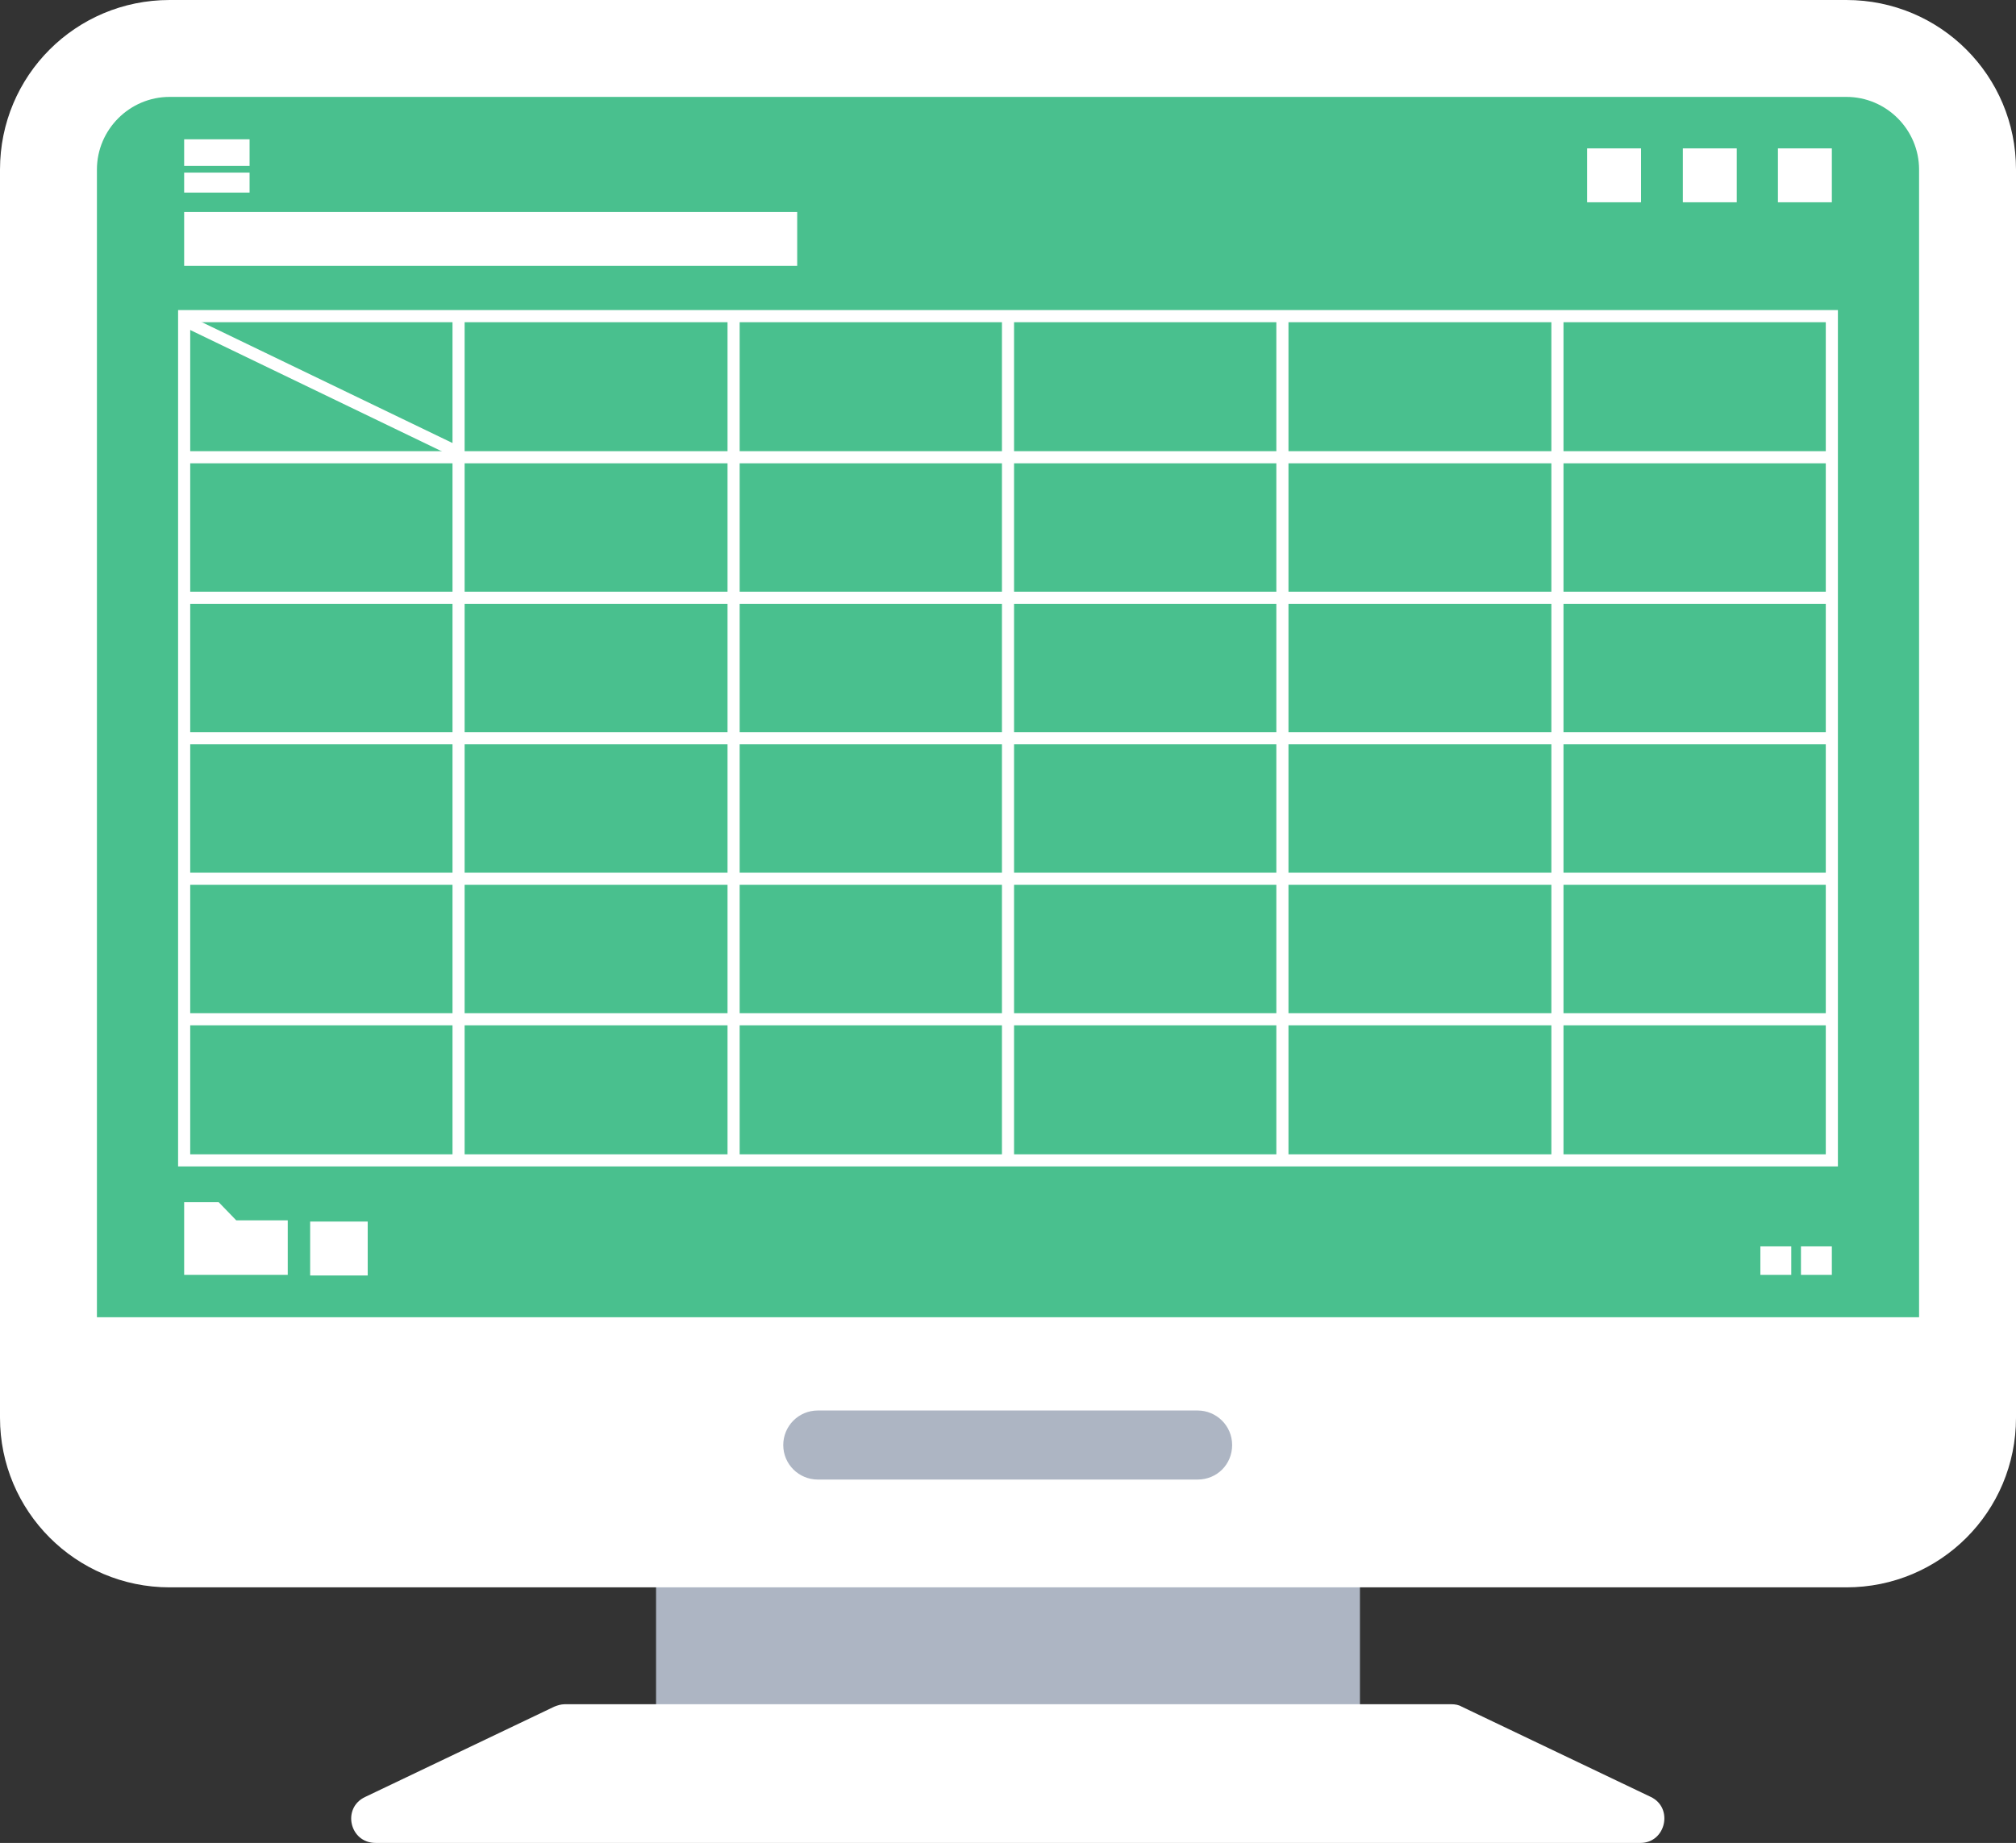 <?xml version="1.0" encoding="UTF-8"?>
<!DOCTYPE svg PUBLIC '-//W3C//DTD SVG 1.0//EN'
          'http://www.w3.org/TR/2001/REC-SVG-20010904/DTD/svg10.dtd'>
<svg height="304.3" preserveAspectRatio="xMidYMid meet" version="1.0" viewBox="0.0 0.0 332.8 304.3" width="332.8" xmlns="http://www.w3.org/2000/svg" xmlns:xlink="http://www.w3.org/1999/xlink" zoomAndPan="magnify"
><rect x="0.0" y="0.0" width="332.8" height="304.3" fill="#333333" stroke="none"/><g
  ><g id="change1_1"
    ><path d="M108.3 246.4H224.5V281.5H108.3z" fill="#adb5c3"
    /></g
    ><g id="change2_13"
    ><path d="M93.2,281.4h146.4c0.6,0,1.2,0.1,1.7,0.4l31.2,14.9c3.8,1.8,2.5,7.6-1.7,7.6H62c-4.3,0-5.6-5.8-1.7-7.6 l31.2-14.9C92,281.6,92.6,281.4,93.2,281.4z" fill="#fff"
    /></g
    ><g id="change2_14"
    ><path d="M28,262.1h276.8c15.5,0,28-12.5,28-28V28c0-15.5-12.5-28-28-28H28C12.5,0,0,12.5,0,28v206.1 C0,249.5,12.5,262.1,28,262.1z" fill="#fff"
    /></g
    ><g id="change3_1"
    ><path d="M316.8,28c0-6.6-5.4-12-12-12H28c-6.6,0-12,5.4-12,12v189.5h300.8V28z" fill="#49c08e"
    /></g
    ><g id="change1_2"
    ><path d="M197.7,244.3h-62.7c-3.1,0-5.7-2.5-5.7-5.7v0c0-3.1,2.5-5.7,5.7-5.7h62.7c3.1,0,5.7,2.5,5.7,5.7v0 C203.4,241.8,200.9,244.3,197.7,244.3z" fill="#adb5c3"
    /></g
    ><g
    ><g id="change2_2"
      ><path d="M303.4,192.6h-274V51.2h274V192.6z M31.4,190.6h270V53.2h-270V190.6z" fill="#fff"
      /></g
      ><g id="change2_8"
      ><path d="M30.4 167.3H302.4V169.3H30.4z" fill="#fff"
      /></g
      ><g id="change2_10"
      ><path d="M30.4 144.1H302.4V146.1H30.4z" fill="#fff"
      /></g
      ><g id="change2_11"
      ><path d="M30.4 120.9H302.4V122.9H30.4z" fill="#fff"
      /></g
      ><g id="change2_3"
      ><path d="M30.4 97.7H302.4V99.7H30.4z" fill="#fff"
      /></g
      ><g id="change2_4"
      ><path d="M30.4 74.5H302.4V76.5H30.4z" fill="#fff"
      /></g
      ><g id="change2_1"
      ><path d="M74.7 52.2H76.7V191.5H74.7z" fill="#fff"
      /></g
      ><g id="change2_5"
      ><path d="M52.4 39H54.4V89.1H52.4z" fill="#fff" transform="rotate(-64.253 53.38 64.003)"
      /></g
      ><g id="change2_6"
      ><path d="M120.1 52.2H122.1V191.5H120.1z" fill="#fff"
      /></g
      ><g id="change2_23"
      ><path d="M165.4 52.2H167.4V191.5H165.4z" fill="#fff"
      /></g
      ><g id="change2_12"
      ><path d="M210.7 52.2H212.7V191.5H210.7z" fill="#fff"
      /></g
      ><g id="change2_9"
      ><path d="M256.1 52.2H258.1V191.5H256.1z" fill="#fff"
      /></g
    ></g
    ><g id="change2_15"
    ><path d="M30.4 35H131.6V43.9H30.4z" fill="#fff"
    /></g
    ><g fill="#fff" id="change2_7"
    ><path d="M30.4 28.5H41.2V31.8H30.4z"
      /><path d="M30.4 23H41.2V27.4H30.4z"
    /></g
    ><g id="change2_16"
    ><path d="M47.5 210.5L30.4 210.5 30.4 198.5 36.1 198.5 39 201.5 47.5 201.5z" fill="#fff"
    /></g
    ><g id="change2_17"
    ><path d="M262 24.5H270.9V33.4H262z" fill="#fff"
    /></g
    ><g id="change2_18"
    ><path d="M277.8 24.5H286.7V33.4H277.8z" fill="#fff"
    /></g
    ><g id="change2_19"
    ><path d="M293.5 24.5H302.4V33.4H293.5z" fill="#fff"
    /></g
    ><g id="change2_20"
    ><path d="M51.2 201.7H60.7V210.6H51.2z" fill="#fff"
    /></g
    ><g id="change2_21"
    ><path d="M297.3 205.8H302.4V210.5H297.3z" fill="#fff"
    /></g
    ><g id="change2_22"
    ><path d="M290.6 205.8H295.7V210.5H290.6z" fill="#fff"
    /></g
  ></g
></svg
>

